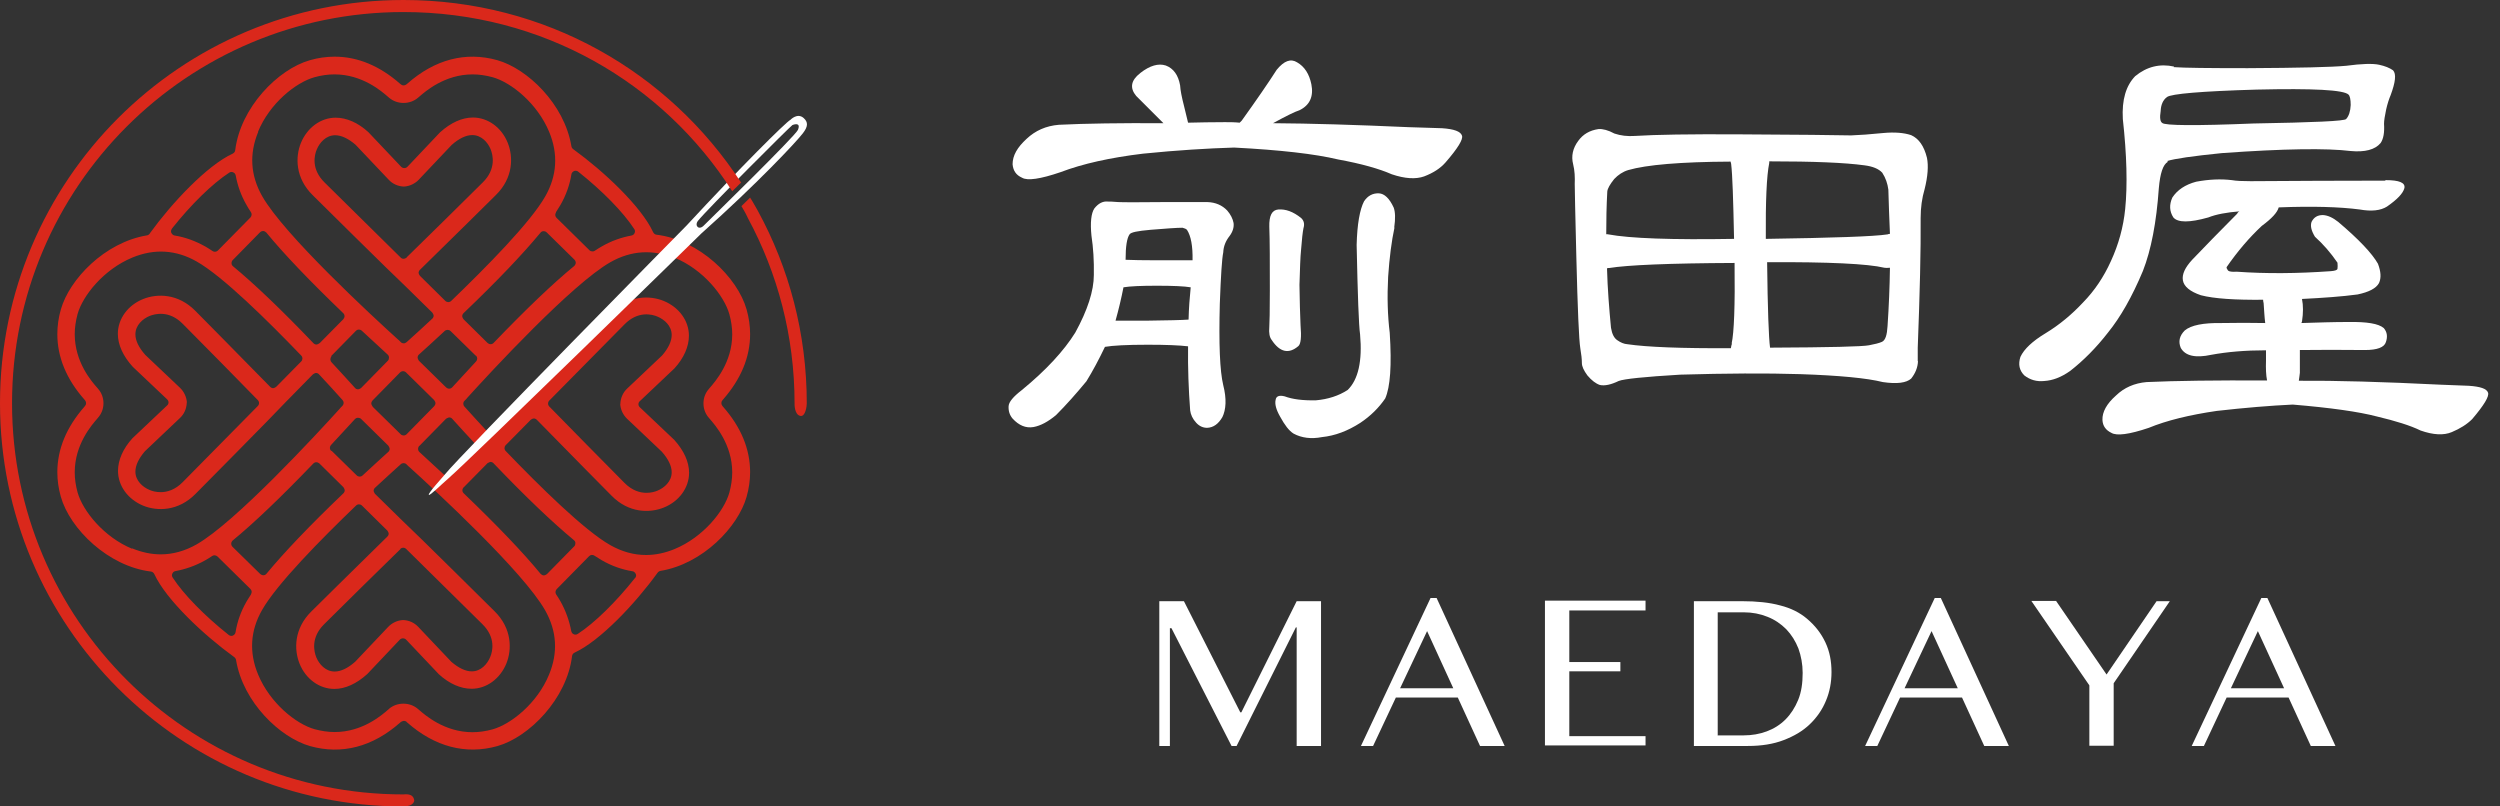 <svg xmlns="http://www.w3.org/2000/svg" fill="none" viewBox="0 0 93 30" height="30" width="93">
<rect x="0" y="0" width="93" height="30" fill="#333333" stroke="none"/>
<path fill="white" d="M45.475 15.512C45.328 15.768 45.141 15.906 44.904 15.915C44.757 15.915 44.619 15.857 44.501 15.729C44.363 15.581 44.294 15.423 44.274 15.266C44.215 14.488 44.186 13.691 44.196 12.883C43.871 12.844 43.378 12.824 42.699 12.824C41.911 12.824 41.38 12.854 41.104 12.903C40.878 13.375 40.651 13.799 40.415 14.183C40.041 14.636 39.667 15.059 39.283 15.443C38.987 15.689 38.712 15.837 38.446 15.886C38.16 15.935 37.904 15.827 37.668 15.571C37.56 15.443 37.51 15.295 37.52 15.108C37.53 14.951 37.697 14.754 38.003 14.518C38.918 13.769 39.578 13.05 40.001 12.371C40.454 11.544 40.691 10.825 40.691 10.225C40.7 9.703 40.671 9.221 40.602 8.768C40.553 8.275 40.592 7.931 40.71 7.754C40.858 7.567 41.025 7.478 41.212 7.498C41.271 7.498 41.399 7.498 41.596 7.517C41.783 7.527 42.364 7.527 43.339 7.517H44.914C45.219 7.527 45.466 7.635 45.653 7.832C45.781 7.98 45.859 8.138 45.889 8.295C45.909 8.453 45.859 8.62 45.741 8.778C45.594 8.965 45.515 9.162 45.505 9.388C45.456 9.624 45.416 10.254 45.377 11.298C45.338 12.794 45.377 13.799 45.505 14.33C45.633 14.832 45.613 15.236 45.466 15.532L45.475 15.512ZM42.423 2.713C42.778 2.437 43.093 2.348 43.368 2.437C43.654 2.545 43.831 2.792 43.9 3.175C43.91 3.353 43.959 3.609 44.048 3.953C44.107 4.199 44.156 4.406 44.196 4.564C44.629 4.554 45.082 4.544 45.564 4.544C45.741 4.544 45.919 4.544 46.115 4.564L46.194 4.485C46.745 3.717 47.179 3.087 47.494 2.595C47.769 2.26 48.016 2.171 48.252 2.319C48.528 2.476 48.705 2.752 48.783 3.136C48.872 3.589 48.724 3.914 48.34 4.101C48.183 4.15 47.858 4.308 47.356 4.583C48.754 4.593 50.428 4.642 52.407 4.731C52.85 4.741 53.263 4.761 53.647 4.77C54.09 4.8 54.336 4.889 54.386 5.046C54.435 5.184 54.228 5.519 53.775 6.041C53.578 6.267 53.312 6.434 52.978 6.562C52.672 6.671 52.269 6.651 51.776 6.484C51.304 6.277 50.644 6.09 49.778 5.932C48.911 5.725 47.622 5.578 45.909 5.489C44.924 5.519 43.792 5.588 42.522 5.716C41.301 5.863 40.277 6.09 39.45 6.405C38.702 6.661 38.219 6.73 38.022 6.612C37.796 6.513 37.688 6.346 37.668 6.109C37.668 5.785 37.845 5.479 38.19 5.164C38.515 4.859 38.908 4.682 39.391 4.642C40.385 4.593 41.685 4.574 43.28 4.583C42.728 4.032 42.384 3.687 42.266 3.569C42.02 3.274 42.069 2.988 42.413 2.723L42.423 2.713ZM43.034 10.629C42.443 10.629 42.029 10.648 41.793 10.688C41.715 11.091 41.616 11.505 41.498 11.928H42.719C43.447 11.918 43.949 11.908 44.215 11.889C44.225 11.465 44.255 11.072 44.294 10.688C44.058 10.648 43.644 10.629 43.034 10.629ZM42.778 8.551C42.325 8.591 42.069 8.64 42.02 8.718C41.921 8.856 41.872 9.171 41.872 9.664C42.128 9.674 42.522 9.683 43.053 9.683H44.363C44.373 9.152 44.304 8.778 44.156 8.551C44.117 8.512 44.068 8.492 43.989 8.472C43.782 8.472 43.368 8.502 42.768 8.551H42.778ZM47.218 8.443C47.208 8.019 47.316 7.813 47.553 7.793C47.828 7.773 48.104 7.872 48.4 8.108C48.508 8.207 48.537 8.335 48.488 8.492C48.459 8.64 48.429 8.906 48.4 9.29C48.37 9.565 48.36 9.998 48.34 10.599C48.35 11.18 48.36 11.682 48.38 12.095C48.419 12.539 48.39 12.794 48.301 12.873C47.947 13.178 47.612 13.11 47.307 12.647C47.228 12.548 47.198 12.391 47.218 12.164C47.228 12.036 47.238 11.584 47.238 10.796C47.238 9.752 47.238 8.955 47.218 8.433V8.443ZM51.875 8.463C51.767 8.965 51.688 9.575 51.639 10.294C51.599 11.042 51.619 11.741 51.698 12.381C51.776 13.592 51.718 14.399 51.53 14.823C51.294 15.167 50.989 15.473 50.605 15.729C50.132 16.034 49.66 16.211 49.177 16.26C48.774 16.339 48.419 16.29 48.124 16.132C47.947 16.024 47.789 15.807 47.622 15.502C47.474 15.246 47.415 15.03 47.454 14.872C47.474 14.734 47.592 14.695 47.789 14.744C48.075 14.852 48.459 14.902 48.951 14.892C49.404 14.852 49.798 14.724 50.132 14.508C50.526 14.124 50.684 13.434 50.595 12.44C50.546 12.105 50.507 10.993 50.467 9.112C50.487 8.335 50.585 7.793 50.743 7.488C50.881 7.281 51.068 7.183 51.294 7.192C51.501 7.202 51.688 7.38 51.846 7.724C51.904 7.882 51.914 8.128 51.865 8.463H51.875Z"></path>
<path fill="white" d="M71.349 13.435C71.34 13.671 71.251 13.888 71.094 14.085C70.916 14.242 70.572 14.292 70.04 14.213C69.449 14.065 68.425 13.967 66.968 13.918C65.698 13.878 64.212 13.888 62.508 13.937C61.179 14.016 60.411 14.095 60.214 14.173C59.929 14.311 59.692 14.361 59.515 14.321C59.367 14.272 59.21 14.154 59.052 13.967C58.915 13.78 58.846 13.632 58.846 13.504C58.846 13.366 58.826 13.179 58.787 12.953C58.737 12.647 58.688 11.505 58.639 9.526C58.599 7.922 58.58 7.026 58.58 6.848C58.59 6.592 58.58 6.346 58.521 6.11C58.442 5.805 58.511 5.509 58.708 5.244C58.885 4.997 59.131 4.85 59.466 4.801C59.623 4.791 59.82 4.84 60.057 4.968C60.293 5.047 60.539 5.076 60.815 5.057C61.602 5.007 62.873 4.988 64.625 4.997C66.919 5.007 68.327 5.027 68.859 5.037C69.164 5.027 69.567 4.997 70.06 4.948C70.483 4.909 70.828 4.938 71.094 5.027C71.379 5.155 71.576 5.431 71.684 5.874C71.743 6.169 71.714 6.563 71.596 7.035C71.497 7.37 71.448 7.725 71.448 8.109C71.458 9.29 71.418 10.905 71.34 12.933V13.435H71.349ZM64.398 6.09C64.398 6.09 64.379 6.031 64.379 6.012C62.518 6.021 61.248 6.13 60.569 6.327C60.372 6.386 60.194 6.504 60.047 6.661C59.889 6.858 59.801 7.016 59.791 7.124C59.761 7.666 59.752 8.197 59.752 8.719C59.761 8.709 59.791 8.709 59.83 8.719C60.618 8.867 62.183 8.926 64.507 8.886C64.477 7.429 64.448 6.504 64.398 6.09ZM64.418 12.775C64.507 12.372 64.546 11.367 64.526 9.782C62.085 9.792 60.529 9.861 59.87 9.969C59.82 9.969 59.791 9.969 59.781 9.989C59.801 10.737 59.86 11.476 59.929 12.194C59.968 12.431 60.047 12.579 60.165 12.657C60.293 12.746 60.411 12.795 60.539 12.805C61.278 12.913 62.557 12.962 64.389 12.953C64.398 12.893 64.408 12.835 64.428 12.785L64.418 12.775ZM65.708 8.886C68.199 8.847 69.705 8.798 70.217 8.719C70.237 8.709 70.276 8.699 70.306 8.699C70.276 8.128 70.266 7.587 70.247 7.055C70.217 6.829 70.148 6.622 70.02 6.425C69.882 6.277 69.666 6.189 69.351 6.149C68.632 6.051 67.46 6.002 65.816 6.002V6.061C65.718 6.543 65.678 7.488 65.688 8.886H65.708ZM65.846 12.933C68.061 12.923 69.292 12.893 69.528 12.844C69.735 12.805 69.902 12.765 70.01 12.716C70.138 12.657 70.198 12.46 70.217 12.126C70.266 11.397 70.296 10.678 70.306 9.96C70.217 9.969 70.148 9.969 70.099 9.96C69.479 9.812 68.031 9.743 65.737 9.753C65.757 11.505 65.797 12.569 65.846 12.933Z"></path>
<path fill="white" d="M80.623 5.982L80.642 6.021C80.465 6.12 80.357 6.445 80.308 7.006C80.219 8.276 80.022 9.3 79.717 10.078C79.313 11.043 78.88 11.801 78.417 12.372C77.974 12.943 77.502 13.415 77.01 13.799C76.675 14.036 76.36 14.154 76.045 14.173C75.769 14.203 75.523 14.134 75.306 13.967C75.119 13.78 75.07 13.553 75.159 13.277C75.296 12.982 75.612 12.687 76.104 12.391C76.606 12.086 77.069 11.702 77.492 11.249C77.915 10.816 78.26 10.304 78.526 9.713C78.811 9.093 78.989 8.453 79.057 7.774C79.146 6.888 79.117 5.765 78.969 4.426C78.929 3.708 79.087 3.186 79.431 2.831C79.865 2.477 80.347 2.359 80.879 2.477L80.859 2.497C81.253 2.526 82.169 2.536 83.616 2.536C85.526 2.526 86.747 2.497 87.278 2.447C87.859 2.369 88.263 2.359 88.499 2.408C88.726 2.457 88.893 2.526 89.021 2.615C89.149 2.753 89.11 3.058 88.932 3.54C88.873 3.678 88.814 3.855 88.765 4.072C88.716 4.308 88.686 4.485 88.686 4.604C88.706 4.928 88.667 5.165 88.558 5.322C88.352 5.568 87.977 5.667 87.446 5.618C86.56 5.509 84.965 5.529 82.651 5.696C81.568 5.805 80.889 5.903 80.613 5.992L80.623 5.982ZM88.755 6.701C89.257 6.701 89.484 6.799 89.444 6.996C89.395 7.193 89.178 7.419 88.795 7.685C88.558 7.833 88.224 7.872 87.781 7.793C87.032 7.695 86.028 7.666 84.768 7.715C84.719 7.902 84.512 8.128 84.138 8.404C83.685 8.827 83.242 9.339 82.828 9.94C82.828 9.979 82.848 10.019 82.887 10.068C82.936 10.107 83.045 10.117 83.202 10.107C84.295 10.186 85.467 10.176 86.698 10.088C86.855 10.078 86.944 10.048 86.954 9.999C86.963 9.94 86.963 9.861 86.954 9.772C86.698 9.398 86.422 9.083 86.117 8.808C85.979 8.581 85.939 8.404 85.989 8.256C86.077 8.079 86.215 8 86.412 8C86.599 8.01 86.786 8.099 86.983 8.256C87.751 8.906 88.243 9.428 88.46 9.812C88.568 10.097 88.588 10.334 88.499 10.53C88.391 10.727 88.125 10.865 87.702 10.954C87.111 11.033 86.422 11.082 85.634 11.121C85.683 11.367 85.683 11.643 85.634 11.958C85.624 11.988 85.615 11.998 85.615 12.017C86.215 11.998 86.806 11.978 87.367 11.978C88.046 11.968 88.48 12.037 88.676 12.204C88.804 12.352 88.824 12.529 88.755 12.726C88.696 12.923 88.43 13.021 87.977 13.021C87.101 13.012 86.294 13.012 85.555 13.021V13.868C85.546 13.976 85.526 14.075 85.516 14.164C86.865 14.154 88.627 14.203 90.803 14.311C91.157 14.321 91.502 14.341 91.837 14.351C92.27 14.38 92.506 14.459 92.555 14.607C92.605 14.744 92.408 15.069 91.965 15.591C91.768 15.788 91.512 15.946 91.207 16.074C90.911 16.201 90.517 16.182 90.045 16.015C89.661 15.827 89.12 15.66 88.42 15.493C87.741 15.315 86.698 15.168 85.29 15.05C84.453 15.089 83.507 15.168 82.464 15.286C81.45 15.434 80.603 15.64 79.934 15.916C79.205 16.162 78.742 16.221 78.545 16.103C78.339 16.005 78.221 15.847 78.211 15.621C78.201 15.325 78.368 15.02 78.713 14.715C79.018 14.419 79.402 14.252 79.855 14.213C80.938 14.164 82.434 14.144 84.335 14.154C84.295 13.957 84.285 13.711 84.295 13.415V13.031C83.527 13.031 82.848 13.09 82.257 13.199C81.666 13.327 81.292 13.238 81.125 12.943C81.026 12.706 81.076 12.49 81.273 12.293C81.509 12.096 81.962 12.007 82.641 12.017C83.192 12.007 83.734 12.007 84.266 12.017C84.236 11.781 84.226 11.535 84.207 11.279C84.197 11.23 84.187 11.19 84.187 11.151C83.143 11.161 82.365 11.111 81.873 10.983C81.469 10.846 81.243 10.659 81.204 10.432C81.164 10.206 81.282 9.95 81.558 9.654C82.031 9.162 82.582 8.591 83.222 7.951C83.242 7.902 83.281 7.872 83.311 7.862C82.828 7.902 82.444 7.971 82.149 8.089C81.45 8.286 81.017 8.286 80.849 8.089C80.702 7.862 80.692 7.616 80.81 7.35C80.997 7.065 81.292 6.868 81.696 6.76C82.169 6.671 82.612 6.651 83.025 6.701C83.183 6.73 83.419 6.74 83.724 6.74C85.339 6.73 87.003 6.72 88.716 6.72L88.755 6.701ZM87.278 4.426C87.377 4.318 87.436 4.141 87.446 3.905C87.446 3.698 87.416 3.57 87.367 3.521C87.19 3.343 86.058 3.284 83.941 3.333C81.883 3.393 80.77 3.491 80.613 3.609C80.465 3.717 80.386 3.895 80.377 4.131C80.337 4.377 80.357 4.525 80.436 4.574C80.534 4.672 81.666 4.682 83.823 4.594C86.077 4.554 87.229 4.505 87.278 4.426Z"></path>
<path fill="white" d="M43.116 22.364H44.042L46.139 26.499H46.178L48.236 22.364H49.142V27.75H48.236V23.339H48.206L46.001 27.75H45.814L43.579 23.369H43.52V27.75H43.126V22.364H43.116Z"></path>
<path fill="white" d="M53.442 22.246L55.973 27.75H55.057L54.23 25.948H51.926L51.079 27.75H50.627L53.216 22.246H53.442ZM52.084 25.603H54.062L53.088 23.477L52.084 25.603Z"></path>
<path fill="white" d="M61.214 22.364V22.709H58.378V24.628H60.278V24.973H58.378V27.385H61.214V27.73H57.472V22.344H61.214V22.364Z"></path>
<path fill="white" d="M63.003 22.364H64.795C65.346 22.364 65.829 22.413 66.222 22.522C66.616 22.62 66.951 22.788 67.217 23.014C67.522 23.27 67.749 23.565 67.906 23.9C68.064 24.235 68.132 24.599 68.132 25.003C68.132 25.377 68.064 25.741 67.926 26.066C67.788 26.401 67.591 26.686 67.325 26.942C67.059 27.198 66.734 27.386 66.35 27.533C65.966 27.681 65.523 27.75 65.021 27.75H63.013V22.364H63.003ZM63.909 27.356H64.864C65.169 27.356 65.454 27.307 65.72 27.208C65.986 27.11 66.222 26.962 66.419 26.765C66.616 26.568 66.774 26.322 66.892 26.037C67.01 25.751 67.059 25.416 67.059 25.032C67.059 24.707 67 24.402 66.902 24.127C66.793 23.851 66.646 23.615 66.449 23.408C66.252 23.211 66.025 23.053 65.75 22.945C65.484 22.837 65.189 22.778 64.864 22.778H63.899V27.366L63.909 27.356Z"></path>
<path fill="white" d="M72.199 22.246L74.729 27.75H73.814L72.987 25.948H70.683L69.836 27.75H69.383L71.972 22.246H72.199ZM70.85 25.603H72.829L71.854 23.477L70.85 25.603Z"></path>
<path fill="white" d="M76.493 22.365L78.364 25.092L80.224 22.365H80.717L78.629 25.417V27.741H77.724V25.496L75.567 22.355H76.493V22.365Z"></path>
<path fill="white" d="M84.347 22.246L86.878 27.75H85.962L85.135 25.948H82.831L81.985 27.75H81.532L84.121 22.246H84.347ZM82.989 25.603H84.968L83.993 23.477L82.989 25.603Z"></path>
<path fill="#DA281B" d="M15.118 26.853L15.149 26.878C16.175 27.78 17.326 28.084 18.501 27.755C19.689 27.419 21.088 25.995 21.281 24.403C21.287 24.347 21.325 24.303 21.374 24.278C22.332 23.837 23.644 22.438 24.453 21.318C24.477 21.281 24.521 21.244 24.571 21.237C26.144 20.976 27.456 19.602 27.773 18.482C27.86 18.178 27.904 17.867 27.904 17.562C27.904 16.71 27.568 15.889 26.897 15.13L26.872 15.099C26.822 15.037 26.822 14.95 26.872 14.894L26.897 14.863C27.562 14.104 27.904 13.29 27.904 12.431C27.904 12.127 27.86 11.816 27.773 11.511C27.438 10.323 26.014 8.924 24.422 8.731C24.366 8.725 24.322 8.688 24.297 8.638C23.856 7.68 22.456 6.368 21.337 5.559C21.3 5.535 21.262 5.491 21.256 5.441C20.995 3.868 19.62 2.556 18.501 2.239C17.326 1.909 16.175 2.207 15.149 3.115L15.118 3.14C15.056 3.19 14.969 3.19 14.913 3.14L14.882 3.115C14.123 2.45 13.308 2.108 12.45 2.108C12.145 2.108 11.834 2.151 11.53 2.239C10.342 2.574 8.943 3.998 8.75 5.59C8.744 5.646 8.706 5.69 8.657 5.715C7.699 6.156 6.387 7.556 5.578 8.675L5.572 8.688C5.547 8.725 5.51 8.75 5.466 8.756C3.893 9.017 2.581 10.392 2.264 11.511C2.176 11.816 2.133 12.127 2.133 12.431C2.133 13.283 2.469 14.104 3.14 14.863L3.165 14.894C3.215 14.956 3.215 15.043 3.165 15.099L3.14 15.13C2.475 15.889 2.133 16.704 2.133 17.562C2.133 17.867 2.176 18.178 2.264 18.482C2.599 19.67 4.023 21.069 5.616 21.262C5.671 21.268 5.715 21.306 5.74 21.355C6.181 22.313 7.581 23.625 8.7 24.434C8.737 24.459 8.775 24.502 8.781 24.552C9.042 26.125 10.416 27.438 11.536 27.755C12.711 28.084 13.862 27.786 14.888 26.878L14.919 26.853C14.919 26.853 14.987 26.816 15.025 26.816C15.062 26.816 15.099 26.828 15.13 26.853H15.118ZM23.625 21.498C22.91 22.4 22.114 23.178 21.492 23.582C21.468 23.6 21.436 23.607 21.405 23.607C21.387 23.607 21.362 23.607 21.343 23.594C21.293 23.576 21.262 23.526 21.25 23.476C21.181 23.103 21.051 22.73 20.852 22.375C20.808 22.294 20.752 22.207 20.69 22.114C20.647 22.052 20.659 21.971 20.709 21.915L21.915 20.69C21.971 20.634 22.052 20.628 22.114 20.671C22.208 20.733 22.301 20.79 22.382 20.839C22.749 21.051 23.134 21.188 23.526 21.25C23.582 21.256 23.625 21.299 23.65 21.349C23.675 21.399 23.663 21.461 23.625 21.505V21.498ZM12.319 16.772C12.257 16.71 12.257 16.617 12.319 16.548C12.655 16.188 12.954 15.858 13.203 15.591C13.234 15.559 13.271 15.541 13.315 15.541C13.358 15.541 13.402 15.553 13.433 15.584L14.446 16.579C14.446 16.579 14.496 16.654 14.496 16.698C14.496 16.741 14.477 16.785 14.446 16.809C14.179 17.052 13.849 17.35 13.489 17.686C13.458 17.717 13.42 17.73 13.383 17.73C13.346 17.73 13.302 17.717 13.271 17.686L12.332 16.766L12.319 16.772ZM12.823 18.24C12.823 18.283 12.805 18.321 12.774 18.352C11.524 19.546 10.566 20.553 9.913 21.343C9.882 21.38 9.844 21.399 9.801 21.399C9.801 21.399 9.801 21.399 9.795 21.399C9.751 21.399 9.714 21.38 9.683 21.355L8.65 20.342C8.619 20.311 8.601 20.267 8.601 20.224C8.601 20.18 8.625 20.137 8.657 20.105C9.446 19.459 10.454 18.495 11.654 17.245C11.685 17.214 11.723 17.195 11.766 17.195C11.81 17.195 11.847 17.214 11.878 17.238L12.774 18.122C12.774 18.122 12.823 18.19 12.823 18.233V18.24ZM12.319 13.246L13.24 12.307C13.302 12.245 13.395 12.245 13.464 12.307C13.825 12.643 14.154 12.941 14.421 13.19C14.453 13.221 14.471 13.258 14.471 13.302C14.471 13.345 14.459 13.389 14.428 13.42L13.433 14.434C13.433 14.434 13.364 14.483 13.321 14.483C13.277 14.483 13.234 14.465 13.209 14.434C12.966 14.166 12.668 13.837 12.332 13.476C12.276 13.414 12.276 13.321 12.332 13.258L12.319 13.246ZM11.884 12.767C11.884 12.767 11.816 12.817 11.772 12.817C11.729 12.817 11.691 12.798 11.66 12.767C10.466 11.517 9.459 10.559 8.669 9.906C8.632 9.875 8.613 9.838 8.613 9.794C8.613 9.751 8.625 9.707 8.657 9.676L9.67 8.644C9.701 8.613 9.745 8.594 9.788 8.594C9.832 8.594 9.875 8.619 9.907 8.65C10.553 9.44 11.517 10.447 12.767 11.648C12.798 11.679 12.817 11.716 12.817 11.76C12.817 11.803 12.798 11.841 12.774 11.872L11.89 12.767H11.884ZM13.862 15.124C13.862 15.124 13.812 15.056 13.812 15.012C13.812 14.969 13.831 14.931 13.856 14.9L14.882 13.855C14.944 13.793 15.043 13.793 15.106 13.855L16.15 14.882C16.15 14.882 16.2 14.95 16.2 14.993C16.2 15.037 16.181 15.074 16.157 15.105L15.13 16.15C15.099 16.181 15.056 16.2 15.018 16.2C14.981 16.2 14.938 16.188 14.907 16.156L13.862 15.13V15.124ZM17.705 13.227C17.767 13.29 17.767 13.383 17.705 13.451C17.369 13.812 17.071 14.142 16.822 14.409C16.791 14.44 16.754 14.459 16.71 14.459C16.666 14.459 16.629 14.44 16.598 14.415L15.584 13.42C15.584 13.42 15.535 13.345 15.535 13.302C15.535 13.258 15.553 13.215 15.584 13.19C15.852 12.947 16.181 12.649 16.542 12.313C16.604 12.257 16.698 12.257 16.76 12.313L17.699 13.233L17.705 13.227ZM17.195 11.76C17.195 11.716 17.214 11.679 17.245 11.648C18.495 10.454 19.453 9.446 20.106 8.656C20.137 8.619 20.174 8.6 20.218 8.6C20.261 8.6 20.305 8.613 20.336 8.644L21.368 9.658C21.399 9.689 21.418 9.732 21.418 9.776C21.418 9.819 21.393 9.863 21.362 9.894C20.572 10.541 19.564 11.505 18.364 12.755C18.333 12.786 18.296 12.804 18.252 12.804C18.209 12.804 18.172 12.786 18.14 12.761L17.245 11.878C17.245 11.878 17.195 11.809 17.195 11.766V11.76ZM15.597 16.592L16.592 15.578C16.592 15.578 16.66 15.534 16.71 15.528C16.754 15.528 16.797 15.547 16.822 15.578C17.064 15.845 17.363 16.175 17.699 16.536C17.755 16.598 17.755 16.691 17.699 16.753L16.779 17.692C16.747 17.724 16.704 17.742 16.666 17.742C16.629 17.742 16.592 17.73 16.561 17.699C16.2 17.363 15.87 17.064 15.603 16.816C15.572 16.785 15.553 16.747 15.553 16.704C15.553 16.66 15.566 16.617 15.597 16.585V16.592ZM17.251 18.128L18.134 17.232C18.134 17.232 18.209 17.189 18.246 17.183C18.29 17.183 18.327 17.201 18.358 17.232C19.552 18.482 20.56 19.44 21.349 20.093C21.387 20.124 21.405 20.161 21.405 20.205C21.405 20.248 21.393 20.292 21.362 20.323L20.348 21.355C20.348 21.355 20.28 21.405 20.236 21.405C20.236 21.405 20.236 21.405 20.23 21.405C20.186 21.405 20.143 21.38 20.112 21.349C19.465 20.559 18.501 19.552 17.251 18.352C17.22 18.321 17.201 18.283 17.201 18.24C17.201 18.196 17.22 18.159 17.245 18.128H17.251ZM25.099 9.589C26.157 10.025 26.94 11.001 27.133 11.691C27.201 11.94 27.239 12.189 27.239 12.438C27.239 13.476 26.604 14.197 26.399 14.434L26.368 14.471C26.237 14.62 26.169 14.807 26.169 15.006C26.169 15.205 26.237 15.392 26.368 15.541L26.399 15.578C26.604 15.814 27.239 16.536 27.239 17.574C27.239 17.817 27.201 18.066 27.133 18.321C26.94 19.011 26.163 19.981 25.099 20.423C24.739 20.572 24.384 20.646 24.03 20.646C23.576 20.646 23.134 20.522 22.705 20.28C21.735 19.732 20.056 18.072 18.812 16.778C18.75 16.716 18.756 16.617 18.812 16.561L19.745 15.615C19.745 15.615 19.813 15.566 19.857 15.566C19.894 15.566 19.938 15.584 19.969 15.615C20.97 16.642 22.73 18.42 22.749 18.439C23.389 19.092 24.173 19.092 24.695 18.88C25.267 18.65 25.634 18.14 25.634 17.587C25.634 17.183 25.441 16.76 25.081 16.362L23.8 15.149C23.768 15.118 23.75 15.081 23.75 15.037C23.75 14.993 23.768 14.95 23.8 14.925L25.087 13.706C25.441 13.321 25.628 12.892 25.628 12.487C25.628 11.934 25.261 11.43 24.689 11.194C24.166 10.982 23.383 10.982 22.742 11.635C22.711 11.666 19.844 14.558 19.347 15.093L19.316 15.124C19.316 15.124 19.31 15.13 19.303 15.136C19.303 15.136 19.297 15.143 19.291 15.149L19.279 15.161L18.377 16.082C18.346 16.113 18.308 16.131 18.265 16.131C18.221 16.131 18.178 16.113 18.153 16.082C17.842 15.746 17.543 15.423 17.276 15.124C17.22 15.062 17.22 14.969 17.276 14.913L17.351 14.838C17.351 14.838 17.363 14.819 17.369 14.813C18.259 13.831 21.275 10.566 22.711 9.751C23.482 9.316 24.285 9.266 25.106 9.608L25.099 9.589ZM23.072 15.031C23.084 15.236 23.178 15.435 23.327 15.578L24.62 16.803C24.863 17.077 24.987 17.338 24.987 17.568C24.987 17.91 24.714 18.146 24.459 18.252C24.372 18.29 24.229 18.333 24.048 18.333C23.812 18.333 23.514 18.252 23.227 17.96C22.413 17.139 21.194 15.901 20.435 15.124C20.373 15.062 20.373 14.962 20.435 14.9L23.227 12.071C23.731 11.554 24.26 11.691 24.459 11.778C24.714 11.884 24.987 12.12 24.987 12.462C24.987 12.693 24.863 12.954 24.633 13.221L23.333 14.452C23.178 14.595 23.091 14.794 23.078 15C23.078 15 23.078 15.006 23.078 15.012C23.078 15.012 23.078 15.025 23.078 15.031H23.072ZM20.678 7.898C20.74 7.804 20.796 7.711 20.846 7.63C21.057 7.263 21.194 6.878 21.256 6.486C21.262 6.43 21.306 6.387 21.356 6.362C21.405 6.343 21.468 6.349 21.511 6.387C22.413 7.102 23.19 7.898 23.594 8.52C23.625 8.563 23.632 8.619 23.607 8.669C23.588 8.719 23.538 8.756 23.489 8.762C23.116 8.831 22.742 8.961 22.388 9.166C22.307 9.21 22.22 9.266 22.127 9.328C22.102 9.347 22.071 9.353 22.04 9.353C22.002 9.353 21.959 9.341 21.928 9.309L20.703 8.103C20.647 8.047 20.64 7.966 20.684 7.904L20.678 7.898ZM9.596 4.906C10.031 3.843 11.007 3.066 11.698 2.873C11.946 2.804 12.195 2.767 12.444 2.767C13.482 2.767 14.204 3.401 14.44 3.607L14.477 3.638C14.776 3.893 15.249 3.893 15.547 3.638L15.584 3.607C15.821 3.401 16.542 2.767 17.581 2.767C17.823 2.767 18.072 2.804 18.327 2.873C19.017 3.066 19.987 3.843 20.429 4.906C20.771 5.727 20.721 6.536 20.286 7.301C19.739 8.271 18.078 9.95 16.785 11.194C16.723 11.256 16.623 11.25 16.567 11.194L15.622 10.261C15.622 10.261 15.572 10.193 15.572 10.149C15.572 10.105 15.591 10.068 15.622 10.037C16.648 9.036 18.427 7.276 18.445 7.257C19.098 6.617 19.098 5.833 18.887 5.311C18.657 4.739 18.147 4.372 17.593 4.372C17.189 4.372 16.766 4.564 16.368 4.925L15.155 6.206C15.093 6.268 14.987 6.268 14.925 6.206L13.706 4.919C13.321 4.564 12.892 4.378 12.487 4.378C11.934 4.378 11.43 4.745 11.194 5.317C10.982 5.839 10.982 6.623 11.635 7.263C11.666 7.294 14.558 10.161 15.093 10.659L15.124 10.69C15.124 10.69 15.13 10.696 15.137 10.702C15.137 10.702 15.143 10.709 15.149 10.715L15.162 10.727L16.082 11.629C16.082 11.629 16.132 11.704 16.132 11.741C16.132 11.778 16.113 11.828 16.082 11.853C15.765 12.151 15.441 12.444 15.124 12.73C15.093 12.755 15.056 12.773 15.018 12.773C14.981 12.773 14.944 12.761 14.913 12.73L14.838 12.655C14.838 12.655 14.819 12.643 14.813 12.636C13.831 11.747 10.566 8.731 9.751 7.294C9.316 6.523 9.266 5.721 9.608 4.9L9.596 4.906ZM15.13 9.583C15.13 9.583 15.062 9.627 15.018 9.627C14.975 9.627 14.938 9.614 14.907 9.583L12.077 6.791C11.561 6.287 11.698 5.758 11.785 5.559C11.89 5.304 12.127 5.031 12.469 5.031C12.699 5.031 12.96 5.155 13.227 5.385L14.459 6.685C14.602 6.84 14.801 6.928 15.006 6.94C15.006 6.94 15.012 6.94 15.018 6.94C15.018 6.94 15.025 6.94 15.031 6.94C15.236 6.928 15.435 6.834 15.578 6.685L16.803 5.391C17.077 5.149 17.338 5.025 17.568 5.025C17.91 5.025 18.147 5.298 18.252 5.553C18.333 5.758 18.47 6.281 17.96 6.785C17.083 7.655 15.864 8.855 15.124 9.577L15.13 9.583ZM6.393 8.507C7.108 7.605 7.904 6.828 8.526 6.424C8.569 6.393 8.625 6.387 8.675 6.411C8.725 6.43 8.762 6.48 8.769 6.53C8.837 6.903 8.968 7.276 9.173 7.63C9.216 7.711 9.272 7.798 9.334 7.891C9.378 7.954 9.366 8.035 9.316 8.091L8.109 9.316C8.078 9.347 8.035 9.365 7.997 9.365C7.966 9.365 7.935 9.359 7.91 9.341C7.817 9.278 7.724 9.222 7.643 9.173C7.276 8.967 6.89 8.824 6.499 8.762C6.443 8.756 6.399 8.712 6.374 8.663C6.349 8.613 6.362 8.551 6.399 8.507H6.393ZM4.919 20.416C3.862 19.981 3.078 19.005 2.885 18.314C2.817 18.066 2.78 17.817 2.78 17.568C2.78 16.53 3.414 15.808 3.619 15.572L3.65 15.534C3.781 15.385 3.849 15.199 3.849 15C3.849 14.801 3.781 14.614 3.65 14.465L3.619 14.428C3.408 14.191 2.78 13.47 2.78 12.431C2.78 12.189 2.817 11.94 2.885 11.685C3.078 10.995 3.856 10.025 4.919 9.583C5.74 9.241 6.548 9.291 7.313 9.726C8.283 10.273 9.963 11.934 11.206 13.227C11.268 13.29 11.262 13.389 11.206 13.445L10.274 14.39C10.274 14.39 10.205 14.44 10.162 14.44C10.118 14.44 10.081 14.421 10.05 14.39C9.048 13.364 7.288 11.585 7.27 11.567C6.629 10.914 5.846 10.914 5.323 11.125C4.751 11.355 4.384 11.865 4.384 12.419C4.384 12.823 4.577 13.246 4.938 13.644L6.219 14.857C6.25 14.888 6.269 14.925 6.269 14.969C6.269 15.012 6.25 15.056 6.219 15.081L4.931 16.299C4.577 16.685 4.39 17.114 4.39 17.518C4.39 18.072 4.757 18.576 5.329 18.812C5.852 19.023 6.635 19.023 7.276 18.37C7.307 18.339 10.174 15.447 10.671 14.913L10.703 14.882C10.703 14.882 10.709 14.875 10.715 14.869C10.715 14.869 10.721 14.863 10.727 14.857L10.74 14.844L11.642 13.924C11.642 13.924 11.716 13.874 11.754 13.874C11.797 13.874 11.841 13.893 11.866 13.924C12.164 14.247 12.463 14.564 12.742 14.882C12.798 14.944 12.798 15.031 12.742 15.093L12.668 15.168C12.668 15.168 12.655 15.186 12.649 15.193C11.76 16.175 8.744 19.44 7.307 20.255C6.878 20.497 6.43 20.622 5.982 20.622C5.628 20.622 5.273 20.547 4.913 20.398L4.919 20.416ZM6.953 14.975C6.94 14.77 6.847 14.571 6.698 14.428L5.404 13.202C5.162 12.929 5.037 12.668 5.037 12.438C5.037 12.095 5.311 11.859 5.566 11.753C5.771 11.673 6.293 11.536 6.797 12.046C7.668 12.929 8.874 14.142 9.589 14.882C9.652 14.944 9.652 15.043 9.589 15.105L6.797 17.935C6.511 18.227 6.213 18.308 5.976 18.308C5.796 18.308 5.653 18.265 5.566 18.227C5.311 18.122 5.037 17.885 5.037 17.543C5.037 17.313 5.162 17.052 5.392 16.785L6.691 15.553C6.847 15.41 6.934 15.211 6.946 15.006C6.946 15.006 6.946 15 6.946 14.993C6.946 14.993 6.946 14.981 6.946 14.975H6.953ZM9.341 22.108C9.278 22.201 9.222 22.294 9.173 22.375C8.961 22.742 8.824 23.128 8.762 23.52C8.756 23.576 8.713 23.619 8.663 23.644C8.644 23.65 8.625 23.656 8.607 23.656C8.569 23.656 8.538 23.644 8.507 23.619C7.606 22.904 6.828 22.108 6.424 21.486C6.393 21.442 6.387 21.387 6.412 21.337C6.43 21.287 6.48 21.25 6.53 21.244C6.903 21.175 7.276 21.044 7.63 20.846C7.711 20.802 7.798 20.746 7.892 20.684C7.954 20.64 8.035 20.653 8.091 20.702L9.316 21.909C9.372 21.965 9.378 22.046 9.334 22.108H9.341ZM14.484 26.362L14.446 26.393C14.21 26.598 13.489 27.232 12.45 27.232C12.208 27.232 11.959 27.195 11.704 27.127C11.014 26.934 10.043 26.156 9.602 25.093C9.26 24.272 9.31 23.464 9.745 22.699C10.292 21.729 11.953 20.049 13.246 18.806C13.308 18.744 13.408 18.75 13.464 18.806L14.409 19.738C14.409 19.738 14.459 19.807 14.459 19.85C14.459 19.894 14.44 19.931 14.409 19.962C13.383 20.964 11.604 22.724 11.586 22.742C10.933 23.383 10.933 24.166 11.144 24.689C11.374 25.261 11.884 25.628 12.438 25.628C12.842 25.628 13.265 25.435 13.663 25.074L14.876 23.793C14.938 23.731 15.043 23.731 15.106 23.793L16.325 25.081C16.71 25.435 17.139 25.622 17.543 25.622C18.097 25.622 18.601 25.255 18.837 24.683C19.048 24.16 19.048 23.377 18.395 22.736C18.364 22.705 15.473 19.838 14.938 19.34L14.907 19.309C14.907 19.309 14.9 19.303 14.894 19.297C14.894 19.297 14.888 19.291 14.882 19.285L14.869 19.272L13.949 18.37C13.949 18.37 13.899 18.296 13.899 18.258C13.899 18.221 13.918 18.171 13.949 18.146C14.272 17.848 14.596 17.549 14.907 17.27C14.969 17.214 15.056 17.214 15.118 17.27L15.193 17.344C15.193 17.344 15.211 17.357 15.217 17.363C16.2 18.252 19.465 21.268 20.28 22.705C20.715 23.476 20.765 24.278 20.423 25.099C19.987 26.163 19.011 26.94 18.321 27.133C18.072 27.201 17.823 27.238 17.575 27.238C16.536 27.238 15.815 26.604 15.578 26.399L15.541 26.368C15.242 26.113 14.77 26.113 14.471 26.368L14.484 26.362ZM14.888 20.423C14.95 20.36 15.05 20.36 15.112 20.423L17.941 23.215C18.458 23.719 18.321 24.247 18.234 24.446C18.128 24.701 17.892 24.975 17.55 24.975C17.32 24.975 17.058 24.85 16.791 24.62L15.56 23.321C15.416 23.165 15.217 23.078 15.012 23.066C15.012 23.066 15.006 23.066 15 23.066C15 23.066 14.994 23.066 14.987 23.066C14.782 23.078 14.583 23.171 14.44 23.321L13.215 24.614C12.941 24.857 12.68 24.981 12.45 24.981C12.108 24.981 11.872 24.707 11.766 24.452C11.685 24.247 11.548 23.725 12.058 23.221C12.941 22.344 14.16 21.144 14.894 20.429L14.888 20.423Z"></path>
<path fill="white" d="M29.895 4.39C29.664 4.185 29.409 4.453 29.409 4.453C29.217 4.558 27.556 6.213 25.541 8.389C25.541 8.389 17.102 16.953 16.555 17.643C16.486 17.73 15.908 18.358 15.952 18.408C15.989 18.451 16.399 18.041 16.686 17.792C17.475 17.108 26.101 8.675 26.101 8.675C28.178 6.822 29.615 5.286 29.863 4.963C30.062 4.708 30.069 4.546 29.895 4.39ZM29.683 4.832C29.584 5.062 26.412 8.159 26.176 8.395C25.995 8.576 25.827 8.395 25.964 8.215C26.306 7.786 29.397 4.701 29.478 4.652C29.478 4.652 29.814 4.509 29.683 4.832Z"></path>
<path fill="#DA281B" d="M27.904 7.351L27.581 7.668C27.736 7.923 27.805 8.072 27.823 8.116C28.93 10.168 29.558 12.512 29.558 15.006C29.558 15.006 29.54 15.435 29.782 15.473C29.963 15.497 30.012 15.112 30.012 15.006C30.012 12.407 29.353 9.963 28.184 7.829C28.153 7.78 27.991 7.481 27.904 7.351Z"></path>
<path fill="#DA281B" d="M15.006 0.448C20.162 0.448 24.652 3.066 27.239 7.114L27.568 6.791C24.888 2.674 20.28 0 15.006 0C6.716 0 0 6.716 0 15C0 23.284 6.716 30 15 30C15.417 30 15.41 29.77 15.41 29.77C15.367 29.496 15.075 29.552 15 29.552C6.965 29.552 0.448 23.035 0.448 15C0.448 6.965 6.965 0.448 15.006 0.448Z"></path>
</svg>
